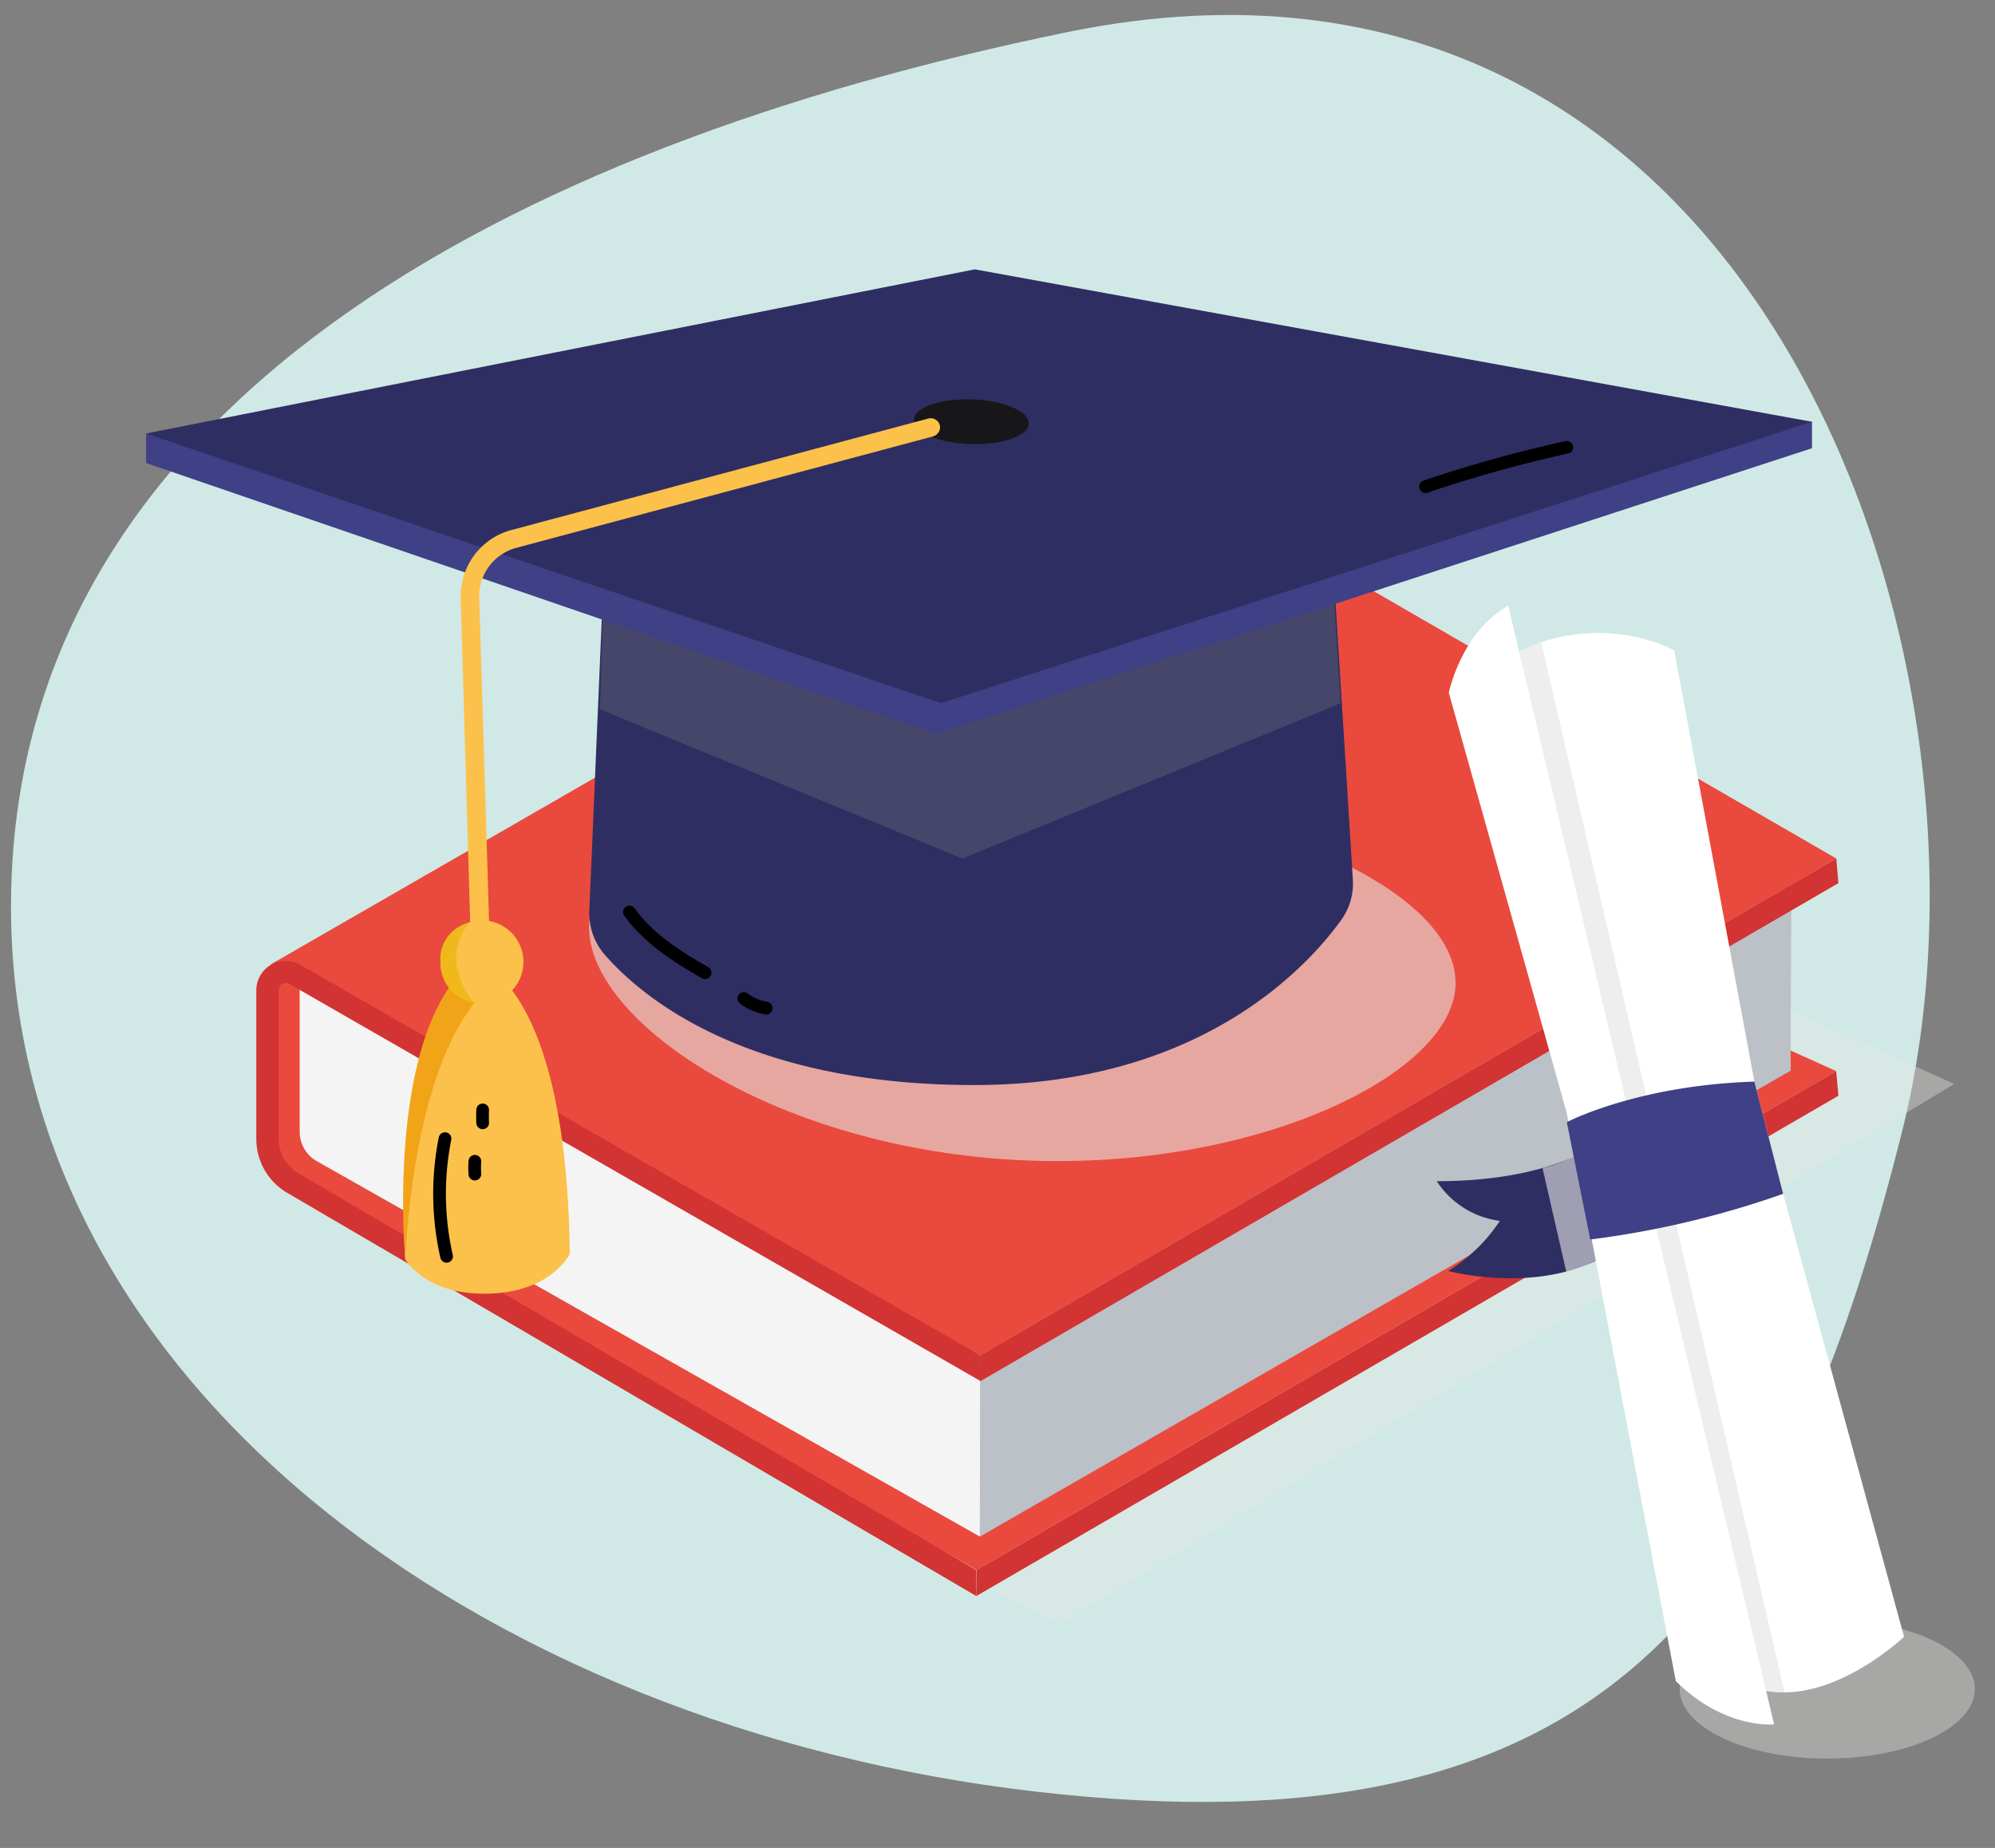 <?xml version="1.0"?>
<svg xmlns="http://www.w3.org/2000/svg" xmlns:xlink="http://www.w3.org/1999/xlink" viewBox="0 0 179.01 165.83">
  <rect x="0" y="0" width="179.01" height="165.83" fill="#808080" stroke="none"/>
  <defs>
    <style>.cls-1,.cls-20{fill:none;}.cls-2{isolation:isolate;}.cls-3{fill:#d0e9e6;}.cls-17,.cls-4,.cls-9{fill:#e4e4e3;}.cls-4{opacity:0.39;}.cls-11,.cls-17,.cls-4,.cls-9{mix-blend-mode:multiply;}.cls-5{fill:#f5f4f4;}.cls-6{fill:#bcc0c7;}.cls-7{fill:#e94a3d;}.cls-8{fill:#d23333;}.cls-9{opacity:0.6;}.cls-10{fill:#2f2e63;}.cls-11{fill:#818282;opacity:0.29;}.cls-12{fill:#3f4085;}.cls-13{fill:#171719;}.cls-14{fill:#fcc14a;}.cls-15{fill:#f2a419;}.cls-16{fill:#f1b81b;}.cls-17{opacity:0.62;}.cls-18{fill:#eee;}.cls-19{fill:#fff;}.cls-20{stroke:#000;stroke-linecap:round;stroke-miterlimit:10;stroke-width:1.14px;}.cls-21{clip-path:url(#clip-path);}</style>
    <clipPath id="clip-path">
      <path class="cls-1" d="M174.74-69C164-30.7,138-17.59,84.34-17.59,33.19-17.59.54-49.24,1.26-88.7S46.5-149.16,98-158.4C161.13-169.74,185.5-107.47,174.74-69Z"/>
    </clipPath>
  </defs>
  <g class="cls-2">
    <g id="Layer_3" data-name="Layer 3">
      <path class="cls-3" d="M170.7,101.42c-10.61,42.41-26.59,65.31-77.8,59.35C43.14,155,.17,123.71,1,80.11S45.39,13.21,95.79,2.88C157.62-9.8,181.32,59,170.7,101.42Z"/>
      <polygon class="cls-4" points="82.49 139.54 95.22 145.69 175.35 97.27 120.13 72.31 82.49 139.54"/>
      <polygon class="cls-5" points="155.72 74.73 104.73 44.36 25.89 88.29 24.95 102.18 87.92 137.93 87.95 118.11 155.72 74.73"/>
      <polygon class="cls-6" points="160.75 77.73 155.72 74.73 87.95 118.11 87.92 137.93 160.66 96.12 160.75 77.73"/>
      <path class="cls-7" d="M26.89,86.55v15a3.06,3.06,0,0,0,1.56,2.67l59.47,33.67,72.75-41.81V94.27l4.09,1.85L87.64,140.88,25,105.28l-1.59-3.21.84-14.25Z"/>
      <polygon class="cls-7" points="164.77 77.04 102.89 41.28 24.26 86.56 87.95 121.63 164.77 77.04"/>
      <path class="cls-8" d="M87.61,140.9,26.72,105.26A3.59,3.59,0,0,1,25,102.18V88.84a.61.61,0,0,1,.32-.55.64.64,0,0,1,.63,0l61.56,35.37.46.26,0-2.29L26.89,86.55A2.63,2.63,0,0,0,23,88.84v13.34A5.6,5.6,0,0,0,25.7,107l61.4,35.93.51.3,0-2.34Z"/>
      <polygon class="cls-8" points="110.82 127.43 87.64 140.88 87.61 143.22 111.39 129.42 164.96 98.33 164.76 96.12 110.82 127.43"/>
      <polygon class="cls-8" points="106.68 113.08 164.96 79.25 164.77 77.04 106.11 111.09 87.95 121.63 87.92 123.92 87.96 123.95 106.68 113.08"/>
      <path class="cls-9" d="M52.87,82.74c.63-8.26,18.54-13.62,40-12s38.35,9.65,37.72,17.91-19.49,17-41,15.34S52.24,91,52.87,82.74Z"/>
      <ellipse class="cls-4" cx="163.96" cy="151.57" rx="13.24" ry="6.24"/>
      <path class="cls-10" d="M54.34,47.54,52.88,81.68a5.68,5.68,0,0,0,1.39,4c3.3,3.79,12.63,11.69,33.14,11.69,20.16,0,29.81-10.48,32.92-14.79a5.6,5.6,0,0,0,1.06-3.67l-2.2-35.23Z"/>
      <polygon class="cls-11" points="53.83 63.65 86.36 77.04 120.29 63.11 119.33 47.67 54.34 47.54 53.83 63.65"/>
      <polygon class="cls-12" points="13.11 38.9 13.11 41.55 83.99 65.88 162.59 40.22 162.59 37.85 13.11 38.9"/>
      <polygon class="cls-10" points="87.47 24.17 13.11 38.9 84.43 63.1 162.59 37.85 87.47 24.17"/>
      <path class="cls-13" d="M92.31,38c0,1.11-2.37,1.94-5.22,1.85S82,38.79,82,37.68s2.37-1.93,5.21-1.84S92.34,36.9,92.31,38Z"/>
      <path class="cls-14" d="M43.21,88.73h0a.86.86,0,0,0,.83-.88L43,53.63a4.48,4.48,0,0,1,3.34-4.47l37.38-10a.85.85,0,0,0,.61-1h0a.85.85,0,0,0-1-.61l-37.39,10a6.14,6.14,0,0,0-4.6,6.16L42.34,87.9A.85.85,0,0,0,43.21,88.73Z"/>
      <path class="cls-14" d="M42.93,86.33h0s7.91,2,8.2,26.18c0,0-1.59,3.42-7.29,3.58S36.36,113,36.36,113C35.15,88.79,42.93,86.33,42.93,86.33Z"/>
      <path class="cls-15" d="M43.69,88.87s-6.17,4.24-7.33,24.1c0,0-1.54-16.83,4.14-24.63Z"/>
      <path class="cls-14" d="M39.53,86.43a3.72,3.72,0,1,0,3.6-3.83A3.71,3.71,0,0,0,39.53,86.43Z"/>
      <path class="cls-16" d="M42.6,90c-.2,0-3.35-4-.42-7.22a3.35,3.35,0,0,0-2.65,3.67A3.59,3.59,0,0,0,42.6,90Z"/>
      <path class="cls-10" d="M142.15,103.32S138,106,128.92,106a8,8,0,0,0,5.66,3.56,14.85,14.85,0,0,1-4.64,4.49s14.67,4,19.54-7.7Z"/>
      <path class="cls-17" d="M138.41,104.82l2.15,9.39s4.74-1.49,6.41-4.18l-2.69-8.6A11.79,11.79,0,0,1,138.41,104.82Z"/>
      <path class="cls-18" d="M145.61,70.24a.68.68,0,0,0,0-1.35.68.68,0,0,0,0,1.35Z"/>
      <path class="cls-19" d="M136.08,58.58a15.9,15.9,0,0,1,14.14-.24l7.2,38.72L160,107.13l10.85,39.75S163,154.36,156.37,151Z"/>
      <path class="cls-17" d="M138.29,57.64l21.84,94.22c-2.57.2-6.08-1.63-6.08-1.63L134.79,69.56l-1.54-9.24A17.41,17.41,0,0,1,138.29,57.64Z"/>
      <path class="cls-19" d="M135.33,54.35l23.86,100.39s-4.42.48-8.82-3.88l-7.71-40.51-2.1-10.56L130,62.16S131.09,56.76,135.33,54.35Z"/>
      <path class="cls-12" d="M140.59,100.7s6.26-3.3,16.83-3.64L160,107.13a83.08,83.08,0,0,1-17.31,4.1Z"/>
      <path class="cls-20" d="M66.75,89.6a4.45,4.45,0,0,0,2,.87"/>
      <path class="cls-20" d="M127.91,43.67a120,120,0,0,1,12.68-3.53"/>
      <path class="cls-20" d="M39.93,102.18a25.36,25.36,0,0,0,.14,10.56"/>
      <path class="cls-20" d="M43.31,100.76a11.22,11.22,0,0,1,0-1.16"/>
      <path class="cls-20" d="M42.61,105.36a8.83,8.83,0,0,1,0-1.15"/>
      <path class="cls-20" d="M56.48,81.84c1.7,2.38,4.25,4,6.79,5.45"/>
      <g class="cls-21">
        <polygon class="cls-7" points="119.68 -70.06 104.27 -70.06 69.4 -70.06 53.99 -70.06 1.25 -33.68 1.25 0.23 172.42 0.23 172.42 -33.68 119.68 -70.06"/>
      </g>
    </g>
  </g>
</svg>
